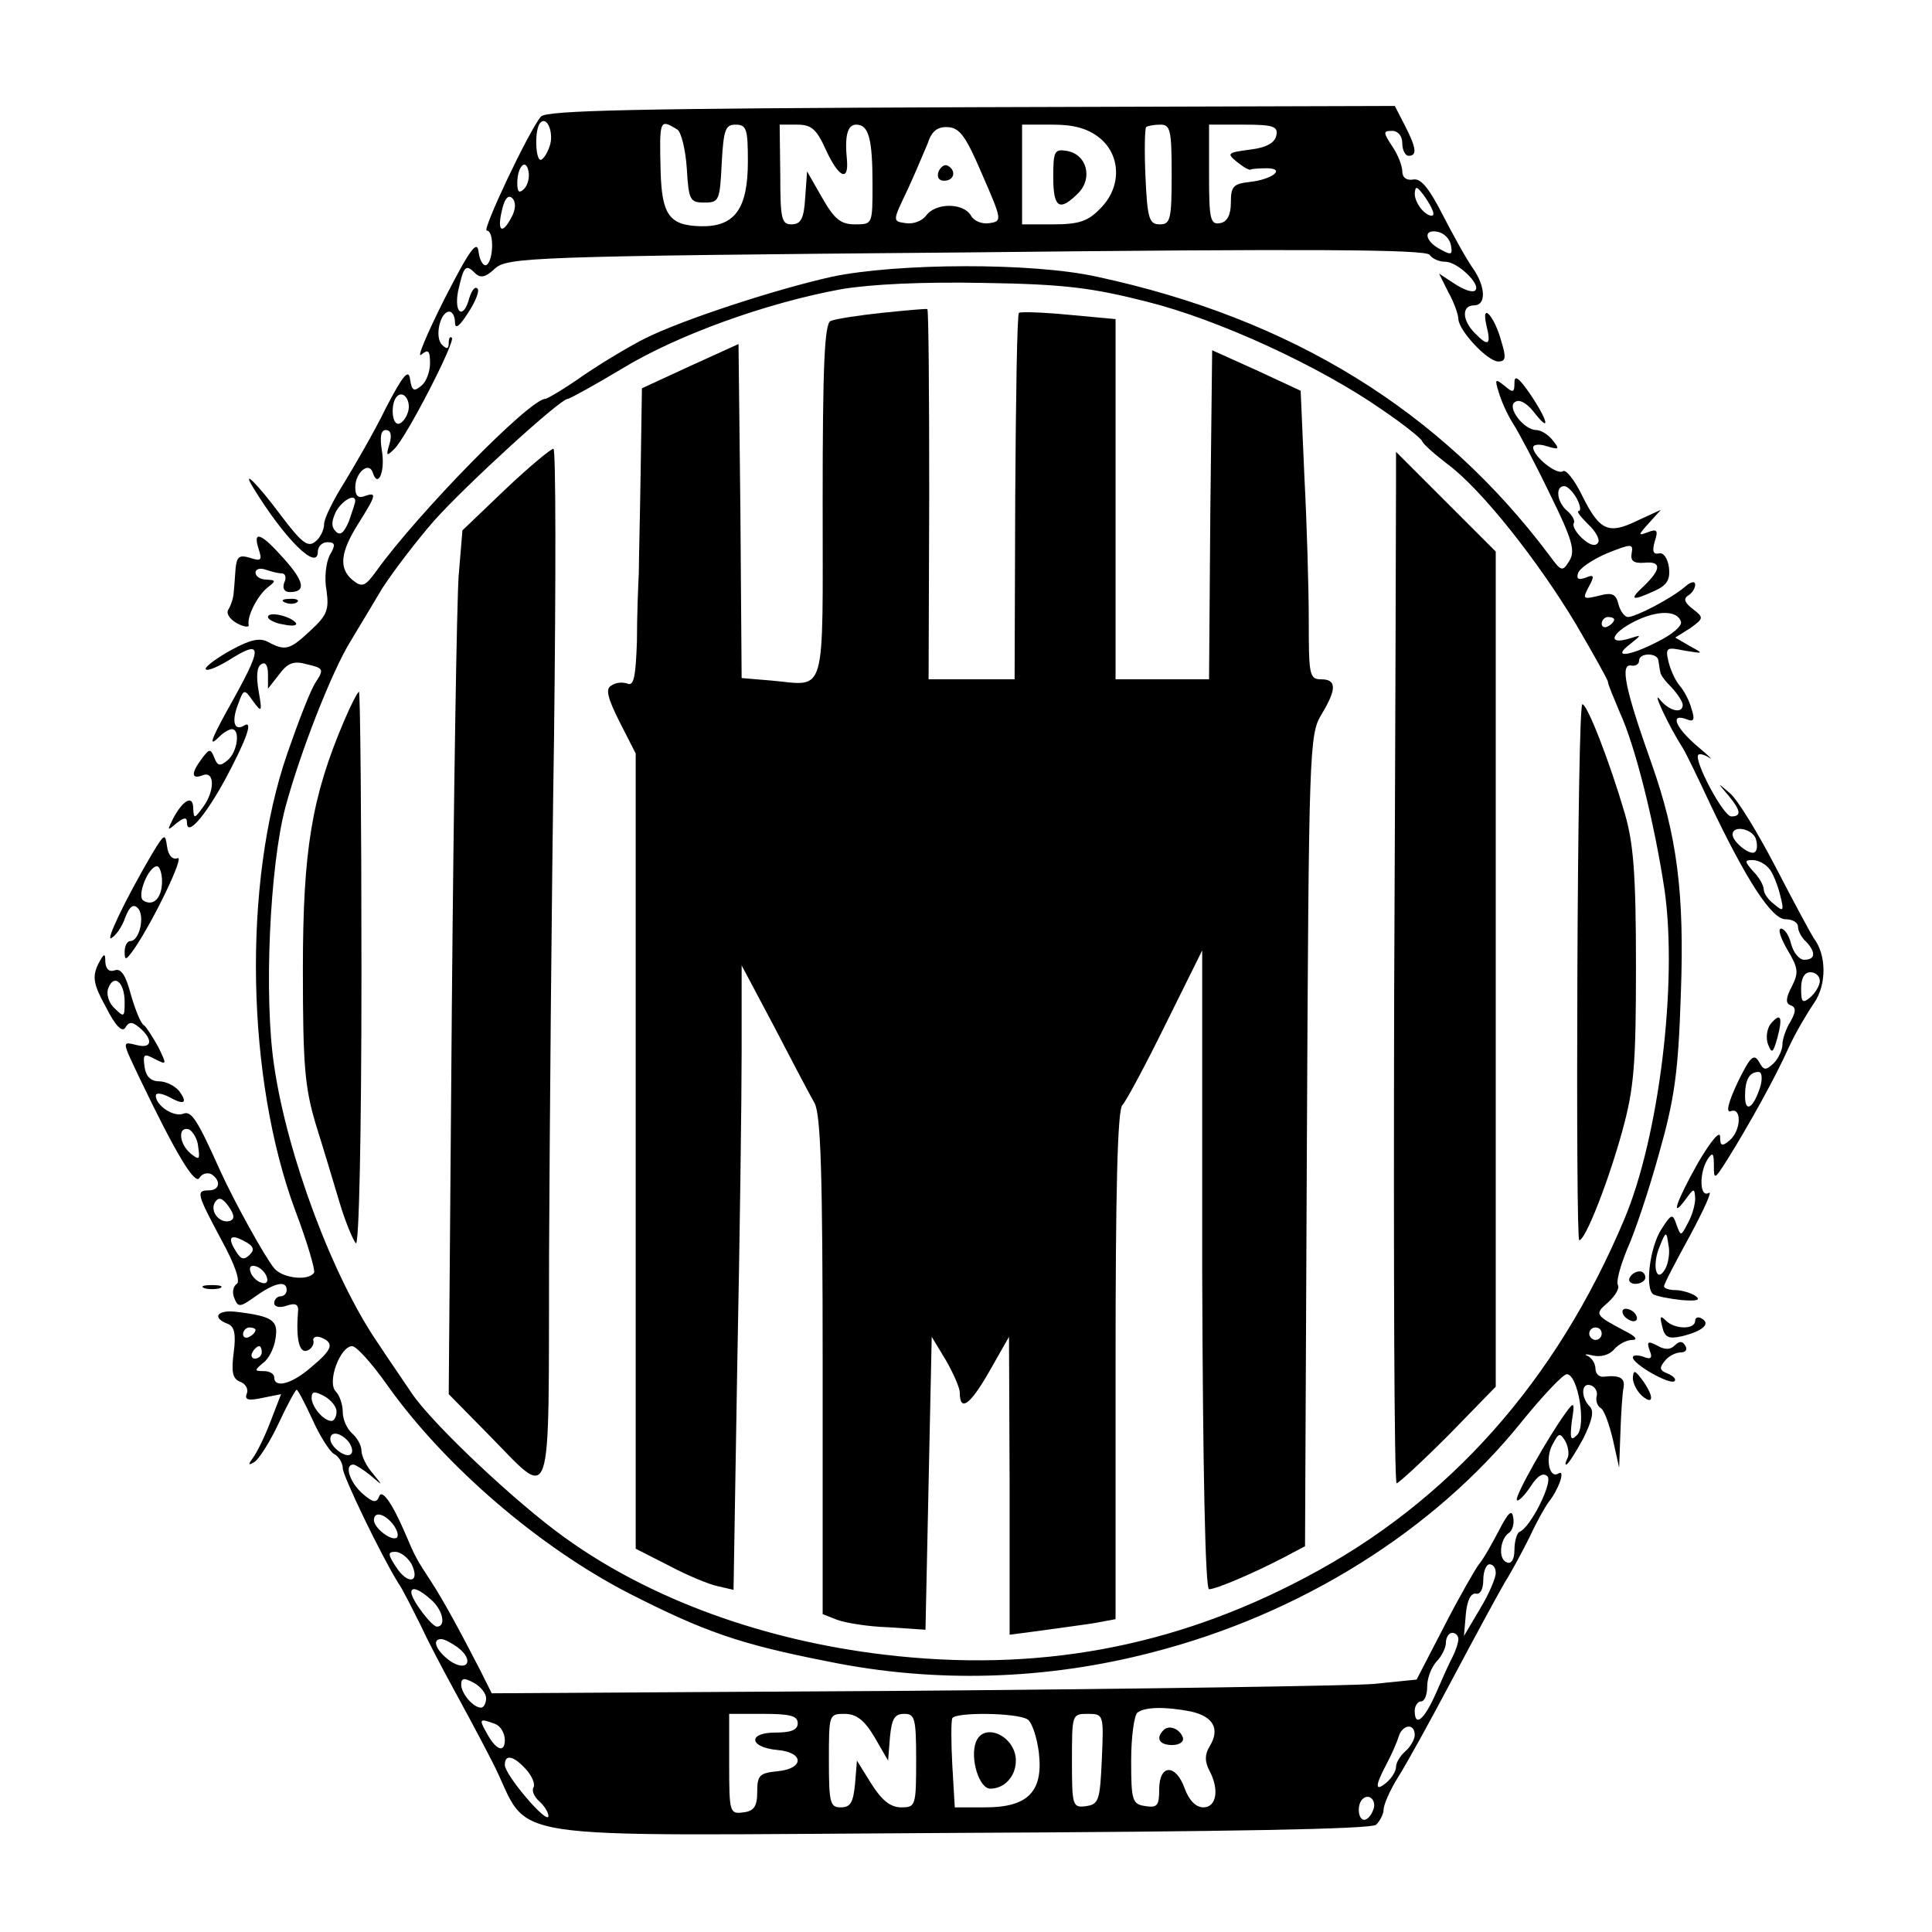 <?xml version="1.0" standalone="no"?>
<!DOCTYPE svg PUBLIC "-//W3C//DTD SVG 20010904//EN"
 "http://www.w3.org/TR/2001/REC-SVG-20010904/DTD/svg10.dtd">
<svg version="1.0" xmlns="http://www.w3.org/2000/svg"
 width="310pt" height="310pt" viewBox="0 0 310 310"
 preserveAspectRatio="xMidYMid meet">
<g transform="translate(0,310) scale(0.1,-0.1)"
fill="#000000" stroke="none">
<path d="M868 2913 c-20 -24 -95 -183 -87 -183 12 0 11 -47 0 -55 -5 -3 -11 6
-13 20 -2 21 -13 7 -55 -75 -28 -56 -45 -96 -37 -89 11 9 14 7 14 -14 0 -13
-6 -30 -14 -36 -12 -10 -15 -8 -18 10 -2 18 -11 8 -39 -46 -19 -39 -50 -92
-67 -120 -17 -27 -32 -57 -32 -66 0 -9 -6 -22 -14 -28 -12 -10 -22 -2 -56 43
-38 51 -63 75 -44 44 50 -82 104 -136 104 -103 0 8 7 15 15 15 13 0 14 -4 4
-21 -6 -12 -9 -37 -5 -57 4 -30 1 -39 -25 -63 -34 -32 -41 -34 -69 -19 -13 7
-28 4 -59 -13 -22 -12 -41 -26 -41 -30 0 -5 16 1 36 13 57 36 57 24 -1 -79
-27 -49 -31 -61 -13 -43 7 7 16 12 20 12 14 0 9 -37 -7 -50 -12 -10 -16 -9
-21 4 -6 15 -8 15 -20 -1 -18 -24 -17 -34 1 -27 20 8 20 -26 0 -52 -13 -18
-14 -18 -15 -1 0 22 -16 14 -32 -16 -10 -20 -10 -21 5 -8 13 10 17 10 17 1 0
-23 28 9 60 67 35 65 47 98 32 89 -16 -10 -21 6 -10 34 9 25 10 25 24 5 14
-19 15 -18 9 16 -4 23 -3 39 4 43 7 5 11 -2 11 -16 l0 -23 18 23 c14 19 24 22
45 16 26 -6 27 -8 14 -28 -8 -11 -28 -63 -46 -115 -72 -208 -66 -522 13 -734
19 -50 32 -95 30 -99 -9 -14 -51 -9 -64 7 -15 18 -63 105 -86 155 -38 85 -47
98 -60 93 -15 -6 -44 13 -44 29 0 5 9 4 21 -2 25 -14 31 -10 16 10 -7 8 -21
15 -32 15 -13 0 -21 8 -23 23 -3 21 -1 22 16 13 20 -10 20 -10 6 19 -9 16 -19
32 -23 35 -5 2 -14 25 -21 49 -8 31 -16 43 -26 39 -9 -3 -14 2 -15 13 0 16 -2
15 -12 -4 -9 -20 -7 -32 13 -68 15 -30 26 -41 31 -33 6 10 11 10 23 0 22 -19
20 -34 -4 -28 -25 6 -25 8 5 -55 58 -121 88 -170 95 -158 4 7 13 9 19 6 16
-10 14 -26 -4 -26 -21 0 -19 -6 20 -79 22 -40 31 -67 25 -71 -6 -4 -8 -14 -4
-23 6 -15 9 -15 34 3 31 22 50 26 50 10 0 -5 -4 -10 -10 -10 -5 0 -10 -5 -10
-11 0 -6 9 -8 20 -4 15 5 20 2 18 -12 -3 -41 2 -65 15 -60 6 2 11 9 10 15 -2
6 4 9 12 6 22 -9 19 -19 -16 -48 -31 -27 -59 -34 -59 -16 0 6 -8 10 -17 10
-15 0 -15 1 -1 13 9 6 18 24 20 39 5 29 -4 36 -62 43 -31 4 -41 -9 -15 -19 11
-4 14 -16 10 -46 -4 -31 -2 -42 10 -47 9 -3 14 -12 11 -19 -4 -10 2 -12 25 -7
l30 6 -17 -44 c-9 -24 -22 -50 -28 -58 -8 -11 -8 -13 2 -7 7 4 25 32 39 62 14
30 27 54 29 54 2 0 13 -21 25 -47 12 -27 28 -52 35 -56 8 -4 14 -15 14 -23 0
-12 61 -139 89 -184 6 -8 22 -40 37 -70 14 -30 37 -73 49 -95 12 -22 42 -77
65 -122 67 -131 -19 -118 743 -114 433 2 666 6 675 13 6 6 12 17 12 24 0 8 10
31 23 52 13 20 52 91 87 157 35 66 73 136 84 155 12 19 30 53 41 75 10 22 24
47 30 55 16 20 27 52 16 46 -15 -10 -22 24 -10 46 10 19 12 20 21 5 5 -10 6
-22 3 -27 -3 -6 -4 -10 -2 -10 3 0 15 19 27 41 15 30 18 45 11 52 -15 15 -14
40 2 34 6 -2 11 -10 9 -17 -2 -7 1 -16 6 -19 6 -3 14 -26 20 -51 l10 -45 2 55
c1 30 3 63 5 73 3 16 -6 21 -32 18 -7 -1 -13 5 -13 13 0 8 -6 17 -12 20 -7 3
-4 4 8 1 12 -3 27 1 34 10 7 8 20 15 29 15 10 0 5 6 -11 14 -49 26 -50 27 -28
46 12 11 19 23 16 28 -3 6 4 31 15 58 12 26 35 95 51 153 25 88 31 131 35 256
6 162 -6 254 -47 370 -43 121 -51 161 -32 157 6 -1 12 2 12 8 0 13 30 13 31 0
1 -5 2 -14 3 -18 0 -5 9 -16 19 -26 9 -10 17 -22 17 -27 0 -15 -22 -10 -37 9
-13 16 15 -44 37 -78 5 -8 25 -49 44 -90 59 -124 99 -185 121 -185 11 0 20 -5
20 -12 0 -7 6 -18 13 -24 16 -17 15 -29 -3 -29 -8 0 -17 11 -21 25 -3 14 -11
25 -16 25 -6 0 -1 -15 10 -34 18 -30 18 -37 7 -59 -10 -19 -10 -27 -2 -30 9
-3 9 -10 0 -26 -7 -11 -13 -28 -13 -37 0 -8 -6 -22 -14 -30 -13 -12 -16 -12
-24 3 -8 13 -14 7 -34 -34 -15 -32 -19 -49 -11 -46 18 7 17 -31 -2 -47 -12
-10 -15 -9 -15 6 0 11 -15 -7 -35 -41 -35 -62 -46 -94 -20 -59 13 18 14 18 15
1 0 -10 -5 -28 -12 -40 -11 -21 -11 -21 -18 -2 -6 18 -8 18 -24 -7 -19 -29
-27 -96 -13 -105 6 -3 26 -7 45 -9 25 -2 32 0 22 7 -8 5 -23 9 -32 9 -10 0
-18 3 -18 6 0 4 19 40 42 82 22 41 36 72 30 68 -15 -9 -16 32 -2 54 8 12 10
10 10 -10 0 -24 1 -23 22 10 36 58 77 132 98 179 11 24 30 56 41 72 20 29 20
77 -1 104 -4 6 -31 56 -60 112 -29 56 -62 110 -74 120 -21 18 -21 18 -3 -3 20
-24 22 -34 5 -34 -13 0 -61 91 -53 99 3 2 10 0 18 -5 7 -5 -2 4 -20 19 -35 30
-44 53 -17 43 12 -5 14 -1 8 17 -3 12 -12 29 -19 37 -7 8 -15 26 -18 39 -5 22
-3 23 26 17 31 -5 31 -5 9 7 l-24 14 24 15 c22 16 22 17 4 31 -13 10 -15 16
-8 21 7 4 12 12 12 18 0 6 -7 5 -17 -4 -21 -18 -78 -48 -91 -48 -5 0 -12 9
-15 20 -4 17 -10 20 -32 14 -25 -6 -26 -5 -16 14 10 18 9 21 -5 15 -11 -4 -15
-2 -12 7 2 8 23 22 46 32 40 16 43 16 40 0 -2 -12 3 -16 20 -15 28 3 28 -10 0
-37 -25 -23 -20 -25 17 -8 20 9 25 18 23 37 -2 15 -9 25 -16 23 -10 -2 -11 4
-7 19 6 18 4 21 -11 15 -16 -6 -16 -5 2 15 l19 21 -37 -17 c-47 -23 -61 -17
-89 39 -12 25 -26 43 -31 40 -10 -7 -48 24 -48 38 0 5 10 6 22 2 20 -6 21 -5
9 10 -7 9 -19 16 -26 16 -20 0 -48 37 -34 45 7 5 19 -2 30 -16 28 -36 23 -14
-6 29 -18 26 -25 31 -25 18 0 -16 -2 -17 -16 -5 -15 12 -16 11 -9 -11 4 -14
14 -36 23 -50 9 -14 36 -65 59 -113 36 -73 41 -91 31 -107 -11 -18 -13 -17
-32 9 -174 232 -414 380 -726 447 -103 23 -320 22 -425 0 -90 -20 -240 -69
-300 -99 -22 -11 -66 -37 -97 -58 -31 -22 -60 -39 -63 -39 -25 0 -204 -183
-271 -276 -18 -25 -23 -27 -38 -15 -23 19 -20 45 9 91 29 46 30 51 10 44 -10
-4 -15 0 -15 14 0 24 22 42 28 24 8 -26 20 0 15 33 -4 24 -2 35 6 35 8 0 10
-8 6 -22 -6 -20 -5 -21 8 -8 20 20 98 172 92 178 -3 3 -5 -1 -5 -8 0 -10 -3
-11 -11 -3 -12 12 -3 53 12 53 5 0 9 -8 9 -17 0 -12 7 -7 21 15 12 18 19 36
15 39 -4 4 -9 -3 -13 -15 -9 -35 -25 -26 -18 11 9 40 12 44 27 29 9 -9 17 -7
32 7 20 18 53 20 757 26 546 6 738 5 743 -4 4 -6 15 -11 25 -11 20 0 58 -37
48 -46 -4 -4 -18 1 -32 10 l-26 17 15 -30 c9 -16 16 -36 16 -43 1 -19 47 -68
64 -68 12 0 13 6 5 32 -11 41 -33 65 -24 26 8 -32 3 -35 -19 -12 -20 20 -21
44 -1 44 20 0 19 30 -2 60 -10 14 -31 52 -48 85 -22 43 -35 59 -47 57 -11 -2
-18 3 -18 13 0 9 -7 27 -16 40 -15 23 -15 25 0 25 9 0 16 -8 16 -20 0 -11 5
-20 10 -20 14 0 13 12 -6 49 l-16 31 -679 -2 c-538 -2 -682 -5 -691 -15z m15
-44 c-3 -11 -9 -22 -14 -25 -10 -6 -12 49 -2 59 10 11 21 -13 16 -34z m204 23
c6 -4 13 -32 15 -62 3 -51 5 -55 28 -55 24 0 25 3 28 63 3 54 6 62 22 62 18 0
20 -7 20 -59 0 -76 -21 -105 -75 -104 -51 1 -63 18 -65 88 -2 83 -2 85 27 67z
m238 -32 c20 -44 37 -53 34 -17 -4 40 1 57 15 57 20 0 26 -23 26 -96 0 -64 0
-64 -28 -64 -23 0 -33 8 -53 43 l-24 42 -3 -42 c-2 -34 -7 -43 -22 -43 -16 0
-18 9 -18 80 l-1 80 28 0 c23 0 31 -7 46 -40z m251 -40 c32 -73 32 -75 12 -78
-12 -2 -25 3 -30 12 -12 21 -57 21 -72 0 -7 -9 -21 -14 -33 -12 -21 3 -21 3 3
53 13 28 27 62 33 76 6 19 16 26 32 25 19 -1 29 -15 55 -76z m188 59 c35 -28
36 -80 1 -114 -19 -20 -34 -25 -75 -25 l-50 0 0 80 0 80 49 0 c34 0 56 -6 75
-21z m116 -59 c0 -72 -2 -80 -19 -80 -17 0 -20 9 -23 76 -2 42 -1 78 1 80 2 2
13 4 23 4 16 0 18 -9 18 -80z m168 63 c-2 -12 -16 -20 -42 -23 -37 -5 -38 -6
-21 -20 10 -8 20 -14 22 -12 1 1 13 2 25 2 32 0 10 -18 -27 -22 -26 -3 -30 -7
-30 -33 0 -20 -6 -31 -17 -33 -16 -3 -18 6 -18 77 l0 81 56 0 c47 0 55 -3 52
-17z m-1207 -86 c-8 -8 -11 -5 -11 9 0 27 14 41 18 19 2 -9 -1 -22 -7 -28z
m1459 -40 c0 -5 -7 -4 -15 3 -8 7 -15 20 -15 29 1 13 3 13 15 -3 8 -11 15 -24
15 -29z m-1480 -7 c-15 -28 -23 -20 -14 15 4 17 10 23 16 17 6 -6 6 -18 -2
-32z m1508 -43 c3 -16 1 -17 -17 -7 -25 13 -28 33 -4 28 10 -2 19 -11 21 -21z
m-488 -91 c116 -29 278 -104 377 -173 34 -23 63 -46 65 -51 1 -4 20 -21 41
-37 54 -40 145 -155 206 -257 28 -48 51 -89 51 -92 0 -4 9 -25 19 -49 25 -54
56 -179 72 -286 21 -149 -9 -396 -65 -528 -109 -259 -281 -453 -511 -574 -213
-113 -433 -153 -676 -124 -194 23 -376 89 -513 188 -77 55 -211 181 -245 231
-14 21 -39 57 -54 80 -73 106 -146 302 -167 445 -17 111 -7 323 18 416 24 89
75 219 105 267 12 20 35 58 51 85 17 26 54 75 83 108 52 58 202 195 214 195 3
0 43 22 88 49 89 54 231 105 351 127 48 8 130 12 230 10 129 -2 173 -8 260
-30z m-1186 -179 c-3 -9 -10 -17 -15 -17 -11 0 -12 34 -2 44 11 11 24 -9 17
-27z m1876 -137 c6 -11 7 -20 3 -20 -4 0 3 -9 15 -21 12 -11 20 -25 16 -30 -4
-6 -13 -4 -25 7 -10 9 -16 20 -14 24 3 4 -2 13 -10 20 -17 14 -20 40 -5 40 5
0 14 -9 20 -20z m-1960 -4 c0 -3 -5 -17 -10 -32 -8 -19 -14 -24 -21 -17 -8 8
-7 17 0 32 10 18 31 30 31 17z m2127 -193 c3 -7 -14 -21 -36 -32 -48 -25 -75
-27 -46 -5 20 16 20 16 -2 9 -34 -10 -28 9 10 28 36 18 68 18 74 0z m-107 3
c0 -3 -4 -8 -10 -11 -5 -3 -10 -1 -10 4 0 6 5 11 10 11 6 0 10 -2 10 -4z m227
-351 c3 -9 3 -19 -1 -22 -7 -7 -36 16 -36 28 0 15 30 10 37 -6z m21 -48 c6 -6
14 -26 18 -42 7 -27 6 -29 -9 -16 -10 7 -17 18 -17 24 0 6 -7 19 -17 29 -14
16 -14 18 -1 18 9 0 20 -6 26 -13z m82 -181 c0 -7 -7 -19 -15 -26 -13 -11 -15
-8 -15 14 0 16 5 26 15 26 8 0 15 -6 15 -14z m-2720 -34 c0 -24 -1 -25 -16
-10 -10 9 -14 24 -10 33 9 23 26 9 26 -23z m2625 -134 c-11 -36 -25 -45 -25
-17 0 27 7 39 22 39 5 0 6 -10 3 -22z m-2507 -98 c3 -21 2 -22 -12 -11 -19 16
-21 44 -3 39 6 -3 14 -15 15 -28z m51 -119 c-16 -5 -33 15 -24 30 6 9 12 7 22
-7 9 -13 10 -20 2 -23z m32 -54 c-9 -9 -14 -8 -21 3 -16 24 -11 31 11 19 16
-8 18 -14 10 -22z m2271 -23 c-14 -25 -22 5 -9 36 10 25 11 25 14 3 3 -12 0
-30 -5 -39z m-2244 -13 c3 -8 -1 -12 -9 -9 -7 2 -15 10 -17 17 -3 8 1 12 9 9
7 -2 15 -10 17 -17z m-18 -85 c0 -3 -4 -8 -10 -11 -5 -3 -10 -1 -10 4 0 6 5
11 10 11 6 0 10 -2 10 -4z m2160 -6 c0 -5 -4 -10 -10 -10 -5 0 -10 5 -10 10 0
6 5 10 10 10 6 0 10 -4 10 -10z m-2150 -30 c0 -5 -5 -10 -11 -10 -5 0 -7 5 -4
10 3 6 8 10 11 10 2 0 4 -4 4 -10z m201 -52 c93 -131 245 -261 389 -335 120
-61 176 -81 319 -109 171 -35 349 -30 521 15 237 61 451 195 591 369 34 42 67
77 73 77 18 0 32 -84 16 -98 -10 -10 -11 -5 -8 22 5 31 4 33 -9 15 -28 -38
-84 -137 -79 -141 2 -3 12 7 22 22 11 17 20 23 27 16 9 -9 -27 -82 -45 -89 -4
-2 -8 -15 -8 -29 0 -15 -5 -23 -12 -20 -15 5 -11 39 4 48 5 4 8 15 6 24 -2 14
-8 8 -23 -21 -11 -21 -25 -46 -32 -54 -6 -8 -32 -53 -56 -100 l-44 -85 -69 -7
c-38 -3 -372 -8 -742 -11 l-673 -4 -19 38 c-33 64 -59 112 -80 144 -21 32 -24
37 -40 75 -22 51 -38 72 -42 58 -4 -10 -10 -9 -27 6 -20 18 -29 46 -14 46 3 0
16 -8 27 -17 21 -18 21 -18 4 3 -10 11 -18 28 -18 36 0 9 -7 21 -15 28 -8 7
-15 22 -15 34 0 12 -5 27 -11 33 -15 15 7 73 26 73 7 0 32 -28 56 -62z m-81
-43 c0 -8 -4 -15 -8 -15 -13 0 -32 23 -32 37 0 11 5 11 20 3 11 -6 20 -17 20
-25z m19 -48 c6 -8 8 -17 4 -20 -7 -8 -33 11 -33 24 0 13 16 11 29 -4z m71
-132 c7 -9 10 -18 7 -22 -8 -7 -37 15 -37 28 0 14 16 11 30 -6z m30 -64 c15
-30 -5 -35 -24 -6 -14 21 -14 25 -2 25 9 0 20 -9 26 -19z m1740 -15 c0 -8 -11
-34 -25 -57 l-26 -44 3 35 c2 22 8 34 16 33 7 -2 12 7 12 22 0 14 5 25 10 25
6 0 10 -6 10 -14z m-1708 -43 c19 -17 24 -43 9 -43 -8 0 -41 43 -41 55 0 10
13 5 32 -12z m1648 -63 c0 -6 -4 -18 -9 -28 -5 -9 -17 -36 -27 -59 -19 -43
-34 -55 -34 -28 0 8 5 15 10 15 6 0 10 11 10 24 0 14 7 31 15 40 8 8 15 22 15
30 0 9 5 16 10 16 6 0 10 -5 10 -10z m-1606 -13 c28 -21 16 -41 -12 -22 -22
16 -30 35 -14 35 5 0 16 -6 26 -13z m46 -82 c0 -8 -4 -15 -8 -15 -13 0 -32 23
-32 37 0 11 5 11 20 3 11 -6 20 -17 20 -25z m1130 -21 c37 -8 48 -28 31 -56
-8 -13 -8 -24 -1 -38 17 -31 12 -60 -9 -60 -12 0 -23 11 -30 30 -14 40 -41 40
-41 -1 0 -26 -3 -30 -22 -27 -21 3 -23 8 -23 73 0 39 5 73 10 77 12 9 43 10
85 2z m-630 -19 c0 -11 -11 -15 -36 -15 -45 0 -42 -24 4 -28 43 -4 42 -30 0
-34 -29 -3 -33 -6 -33 -33 0 -23 -5 -31 -22 -33 -22 -3 -23 -1 -23 77 l0 81
55 0 c42 0 55 -3 55 -15z m123 -22 l22 -38 3 38 c3 29 7 37 23 37 17 0 19 -7
19 -75 0 -73 -1 -75 -24 -75 -17 0 -31 11 -48 38 l-23 37 -3 -37 c-3 -30 -7
-38 -23 -38 -17 0 -19 7 -19 75 0 74 0 75 25 75 19 0 32 -10 48 -37z m246 28
c7 -5 15 -29 18 -54 7 -62 -18 -87 -86 -87 l-49 0 -4 68 c-2 37 -2 70 0 75 5
10 104 9 121 -2z m119 -63 c-3 -67 -5 -73 -25 -76 -22 -3 -23 0 -23 72 0 75 0
76 25 76 26 0 26 -1 23 -72z m-974 56 c9 -3 16 -15 16 -26 0 -22 -15 -16 -30
13 -12 21 -10 22 14 13z m1476 -18 c0 -7 -7 -19 -15 -26 -8 -7 -15 -18 -15
-25 0 -7 -7 -18 -15 -25 -19 -16 -19 -6 -1 28 8 15 17 35 20 45 6 20 26 23 26
3z m-1426 -55 c10 -11 15 -24 12 -29 -3 -5 1 -15 9 -22 8 -7 15 -18 15 -24 -1
-15 -70 66 -70 82 0 18 14 15 34 -7z m1359 -66 c-3 -8 -9 -15 -14 -15 -10 0
-12 24 -3 33 11 11 24 -3 17 -18z"/>
<path d="M1506 2825 c-3 -9 0 -15 9 -15 16 0 20 16 6 24 -5 3 -11 -1 -15 -9z"/>
<path d="M1690 2816 c0 -50 10 -56 40 -26 24 24 14 63 -19 68 -19 3 -21 -1
-21 -42z"/>
<path d="M1415 2598 c-38 -4 -76 -10 -82 -13 -10 -3 -13 -70 -13 -289 0 -320
7 -296 -82 -288 l-48 4 -2 268 -3 268 -77 -35 -78 -36 -2 -131 c-1 -72 -3
-147 -3 -166 -1 -19 -3 -68 -3 -109 -2 -57 -5 -72 -15 -68 -8 3 -19 2 -26 -3
-10 -5 -6 -20 13 -58 l26 -51 0 -638 0 -638 53 -27 c28 -15 64 -30 78 -33 l26
-6 6 362 c4 199 7 425 7 501 l0 139 52 -98 c28 -54 57 -109 65 -123 10 -19 13
-113 13 -423 l0 -397 23 -9 c13 -5 50 -11 82 -12 l60 -4 5 235 5 235 23 -38
c12 -21 22 -44 22 -51 0 -32 16 -21 46 31 l33 58 1 -239 0 -239 53 7 c28 4 67
9 85 12 l32 6 0 407 c0 279 3 410 11 418 6 6 37 64 69 129 l59 119 0 -512 c1
-323 5 -513 11 -513 11 0 70 25 120 51 l34 18 3 650 c3 628 4 652 23 684 25
41 25 57 0 57 -19 0 -20 7 -20 93 0 52 -3 156 -7 232 l-6 138 -71 33 -71 32
-3 -264 -2 -264 -75 0 -75 0 0 289 0 289 -76 7 c-41 4 -77 5 -79 3 -3 -2 -5
-135 -6 -296 l-1 -292 -69 0 -69 0 1 296 c0 162 -1 296 -3 298 -1 1 -34 -2
-73 -6z"/>
<path d="M811 2315 l-69 -66 -6 -72 c-3 -40 -8 -351 -11 -693 l-5 -621 61 -62
c108 -109 99 -136 100 286 1 202 4 576 8 831 3 254 3 462 -1 462 -4 0 -39 -29
-77 -65z"/>
<path d="M2240 2330 c0 -25 -1 -397 -3 -827 -1 -431 0 -783 4 -783 3 0 41 35
83 77 l76 78 0 670 0 670 -80 80 -80 80 0 -45z"/>
<path d="M552 1943 c-52 -122 -66 -208 -66 -398 0 -155 3 -190 21 -250 12 -38
29 -95 38 -125 9 -30 21 -59 26 -65 5 -5 9 169 9 438 0 246 -2 447 -4 447 -2
0 -13 -21 -24 -47z"/>
<path d="M2531 1540 c-1 -236 0 -430 3 -430 10 0 47 95 69 175 19 69 22 106
22 265 0 148 -4 197 -18 245 -24 82 -60 175 -68 175 -4 0 -7 -193 -8 -430z"/>
<path d="M1867 324 c-13 -13 -7 -24 14 -24 11 0 19 5 17 12 -5 14 -22 21 -31
12z"/>
<path d="M1566 305 c-10 -26 5 -75 23 -75 23 0 41 20 41 45 0 39 -51 63 -64
30z"/>
<path d="M415 2219 c6 -18 4 -20 -14 -14 -17 5 -21 2 -23 -17 -1 -13 -2 -30
-3 -38 0 -8 -4 -20 -8 -27 -5 -7 1 -16 13 -23 11 -6 20 -7 19 -3 -3 14 14 47
30 60 14 11 14 12 -1 13 -10 0 -18 5 -18 11 0 6 7 8 16 5 9 -3 20 -6 26 -6 6
0 8 -7 4 -15 -3 -9 0 -15 9 -15 26 0 24 16 -9 53 -37 42 -51 47 -41 16z"/>
<path d="M458 2133 c7 -3 16 -2 19 1 4 3 -2 6 -13 5 -11 0 -14 -3 -6 -6z"/>
<path d="M430 2110 c0 -4 11 -10 25 -12 13 -3 22 -2 20 2 -7 11 -45 20 -45 10z"/>
<path d="M244 1730 c-44 -75 -76 -143 -65 -135 7 4 17 18 22 33 7 18 13 22 20
15 12 -12 3 -53 -12 -53 -5 0 -9 -8 -9 -17 0 -15 2 -14 15 4 31 45 82 151 70
146 -8 -3 -15 4 -17 19 -3 21 -4 21 -24 -12z m16 -44 c0 -27 -14 -41 -30 -31
-11 7 8 55 22 55 4 0 8 -11 8 -24z"/>
<path d="M2841 1457 c-6 -8 -8 -23 -4 -33 6 -15 8 -14 15 11 9 34 5 41 -11 22z"/>
<path d="M2615 1050 c-3 -5 1 -10 9 -10 9 0 16 5 16 10 0 6 -4 10 -9 10 -6 0
-13 -4 -16 -10z"/>
<path d="M328 1033 c6 -2 18 -2 25 0 6 3 1 5 -13 5 -14 0 -19 -2 -12 -5z"/>
<path d="M2605 990 c3 -5 11 -10 16 -10 6 0 7 5 4 10 -3 6 -11 10 -16 10 -6 0
-7 -4 -4 -10z"/>
<path d="M2667 972 c4 -18 10 -21 32 -16 33 8 46 20 32 28 -6 4 -11 2 -11 -3
0 -15 -33 -14 -47 0 -9 9 -10 7 -6 -9z"/>
<path d="M2647 933 c5 -12 2 -15 -10 -10 -9 3 -17 3 -17 -1 0 -11 60 -45 67
-38 3 3 -2 8 -11 12 -13 5 -14 9 -5 20 6 8 18 14 26 14 8 0 11 5 7 11 -4 7 -9
8 -17 0 -7 -7 -16 -7 -28 0 -15 8 -17 6 -12 -8z"/>
<path d="M2620 889 c0 -9 7 -22 15 -29 19 -16 19 0 0 26 -12 16 -14 16 -15 3z"/>
</g>
</svg>
